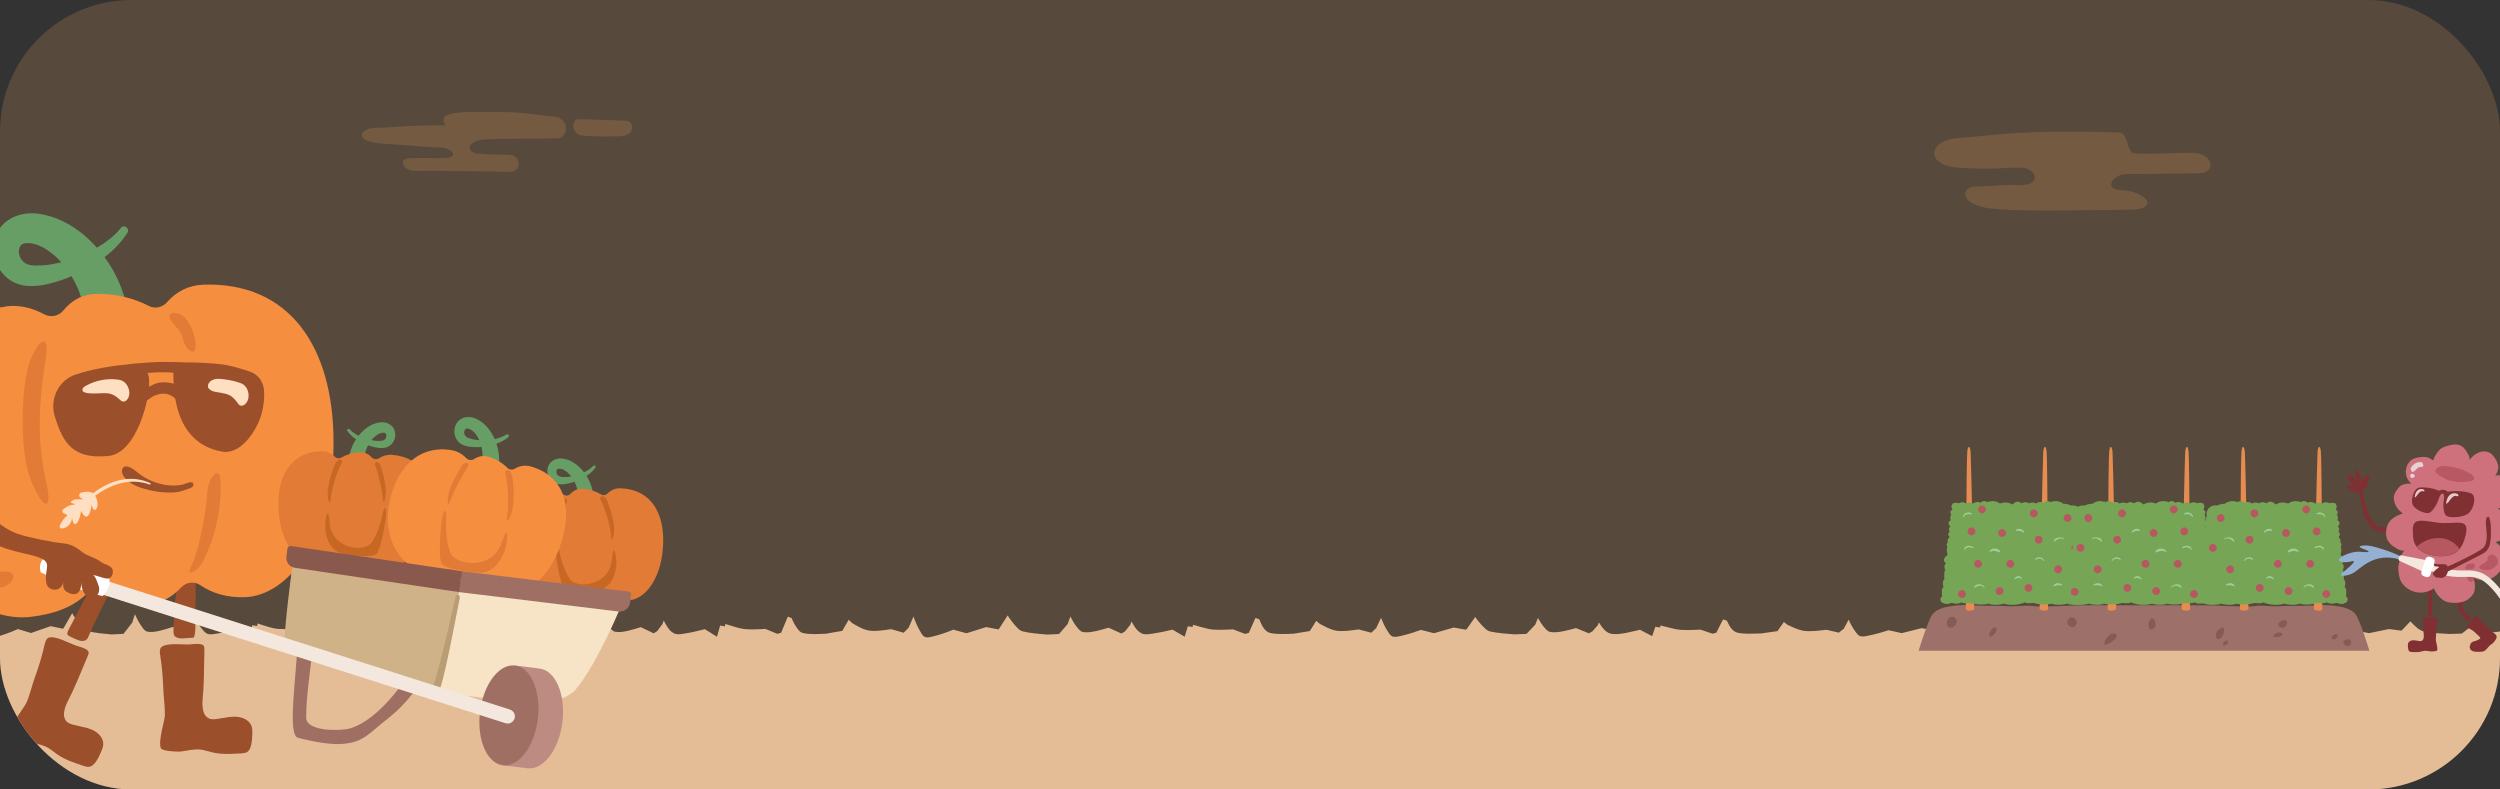 <?xml version="1.0" encoding="UTF-8"?><svg id="Layer_2" xmlns="http://www.w3.org/2000/svg" xmlns:xlink="http://www.w3.org/1999/xlink" viewBox="0 0 380 120"><rect x="0" y="0" width="380" height="120" fill="#333333" stroke="none"/><defs><style>.cls-1,.cls-2,.cls-3{fill:none;}.cls-4{fill:#f7e3c5;}.cls-5{fill:#679e65;}.cls-6{fill:#f68e3f;}.cls-7{fill:#e4bd97;}.cls-8{fill:#e9d0d2;}.cls-9{fill:#e4cbc9;}.cls-10{fill:#fff;}.cls-11{fill:#f4e8de;}.cls-12{fill:#e68c50;}.cls-13{fill:#fedfc2;}.cls-14,.cls-15{fill:#e6a25a;}.cls-16{fill:#803032;}.cls-17{fill:#803031;}.cls-18{fill:#98d195;}.cls-19{fill:#a06f64;}.cls-20{fill:#875b55;}.cls-21{fill:#b75861;}.cls-22{fill:#b89d75;}.cls-23{fill:#9d706a;}.cls-24{fill:#b85862;}.cls-25{fill:#ce717d;}.cls-26{fill:#cfb288;}.cls-27{fill:#bd8b81;}.cls-28{fill:#c76724;}.cls-29{fill:#e17b35;}.cls-30{fill:#8a594e;}.cls-31{fill:#94b1d4;}.cls-32{fill:#9c4f2b;}.cls-33{fill:#9b4f2b;}.cls-34{fill:#76a556;}.cls-15{isolation:isolate;}.cls-15,.cls-3{opacity:.2;}.cls-2{clip-path:url(#clippath);}</style><clipPath id="clippath"><rect id="Rectangle_5351" class="cls-1" width="380" height="120" rx="20" ry="20"/></clipPath></defs><g id="Layer_1-2"><g id="Homepage"><g id="Navigation-Open"><g id="Menu_Learn"><g id="FAQ"><g id="FAQ-2"><g class="cls-2"><rect id="Rectangle_5352_2" class="cls-15" width="380" height="120" rx="20" ry="20"/><g id="Group_33" class="cls-3"><path id="Vector_83" class="cls-14" d="m77.27,17.05c-6.63-.08-11.11-.34-9.56,1.99-5.98,0-8.44.37-10.71.4-2.27.03-3.52,2.12,1.34,2.4,4.86.28,6.94.6,8.59.58,1.65-.02,3.44,1.7-.02,1.63-3.47-.06-2.86-.01-4.66,0-1.8.01-1.07,1.99,1.01,1.94,2.09-.05,12.16.06,14.12.13,1.96.06,2.02-2.57-.14-2.6-2.16-.03-2.6,0-4.56-.17s-1.71-1.98.93-2.15c2.65-.17,9.32-.09,11.1-.17,1.78-.07,1.87-3.1-.47-3.3s-4.95-.66-6.97-.68Z"/><path id="Vector_84" class="cls-14" d="m88.01,18.12c1.77.01,5.65.2,7.04.22,1.39.01,1.71,2.29-.85,2.37s-4.05.03-5.7-.11c-1.65-.14-1.8-2.48-.48-2.48h0Z"/></g><path id="Vector_85" class="cls-15" d="m322.1,20.14c-15.32-.52-19.87.57-24.41.83-4.55.25-5.25,4.12-.07,4.51,5.19.38,7.09-.03,9.53,0,2.44.03,3.38,2.76-.26,2.66-3.65-.1-3.72.22-6.36.19-2.64-.03-2.77,2.79,2.04,3.36,4.82.57,15.99.19,21,.19s2.55-2.79-.87-2.95c-3.41-.16-1.24-2.44.34-2.47,1.57-.03,8.79-.06,11.33-.13,2.55-.07,2.15-3.2-1.47-3.11-3.61.1-6.95.19-8.39.1-1.44-.09-.84-3.12-2.41-3.17h0Z"/><path id="Vector_86" class="cls-7" d="m430.74,145.88h-994.74v-49.77c1.06,0,2.03-.22,3-.45l1.78.1h.14l1.34-1.26c.51.47,1.3,1.29,2.27,1.43,1.19.18,2.47.23,3.7.31l1.83-.05,1.33-.98.41-.74c.35.46.98,1.41,1.89,1.52,1.17.16,2.78-.24,3.9-.44l1.96.59.54-.22.82-.72.16-.32c.38.42,1.02,1.2,1.88,1.33,1.29.18,3.14-.27,4.37-.49l1.85.78.48-1.16.73.08.06-.25c.77.15,1.53.33,2.31.45,1.16.19,2.58.09,3.78.05l1.82.53.57-.12,1.01-1.79.58.16c.28.48.77,1.49,1.68,1.65,1.08.19,2.4.11,3.51.09l2.49-.33.98-1.31.52.38c.71.31,1.53.7,2.38.85,1.06.19,2.49-.02,3.56-.15l1.9.43.75-.62.74-1.4c.29.66.63,1.33,1.11,1.95.14.19.38.55.77.61.42.07.97-.07,1.35-.16.98-.22,1.92-.5,2.83-.81l1.99.46,3-.82,1.78.3.14-.02,1.34-1.84c.44.59,1.16,1.87,2.27,2.12s2.48.33,3.69.44l1.83-.07,1.33-1.4.41-1.06c.3.56.64,1.11,1.11,1.62.17.18.41.48.79.56,1.11.21,2.89-.35,3.9-.61l1.96.83.54-.31.82-1,.16-.44c.32.51.91,1.65,1.88,1.83,1.22.24,3.25-.4,4.37-.67l1.85,1.06.48-1.57.73.11.06-.34c.76.21,1.52.44,2.31.61,1.11.25,2.62.11,3.78.07l1.82.7.57-.17,1.02-2.34.58.21c.25.57.66,1.91,1.69,2.15,1.03.24,2.42.15,3.51.11l2.49-.42.98-1.66.52.49c.68.37,1.49.89,2.38,1.08,1.02.23,2.53-.03,3.56-.18l1.9.55.75-.77.74-1.73c.29.82.62,1.64,1.11,2.42.13.21.35.67.77.76.39.08.92-.08,1.26-.17,1.03-.27,2-.62,2.92-1.01l1.99.57,3-.98,1.78.35.14-.02,1.34-2.19c.39.64.84,1.27,1.38,1.87.21.23.47.56.89.67,1.13.29,2.48.4,3.7.52l1.83-.08,1.33-1.65.41-1.24c.29.65.64,1.29,1.11,1.91.16.21.39.56.79.65,1.08.24,2.95-.43,3.9-.72l1.96.95.54-.35.82-1.15.16-.51c.3.53.64,1.06,1.1,1.56.17.19.42.48.78.56.42.09.99-.02,1.39-.09,1.02-.17,2.01-.41,2.97-.67l1.85,1.19.48-1.77.73.12.06-.38c.76.24,1.51.5,2.31.7,1.08.27,2.63.14,3.78.08l1.82.79.57-.18,1.02-2.6.58.24c.23.59.51,1.18.92,1.74.16.22.37.55.77.65,1.02.26,2.43.17,3.51.12l2.49-.45.98-1.82.52.53c.67.41,1.47.96,2.38,1.19,1,.25,2.55-.05,3.56-.19l1.9.59.75-.83.74-1.86c.29.89.62,1.77,1.11,2.62.13.23.33.73.77.82.39.08.93-.09,1.26-.18,1.03-.29,2-.68,2.92-1.08l1.99.6,3-1.05,1.78.38.14-.02,1.34-2.34c.39.68.83,1.35,1.38,1.99.21.24.46.59.89.7,1.12.32,2.49.42,3.7.56l1.83-.09,1.33-1.73.42-1.31c.29.68.64,1.36,1.1,2.01.16.22.38.59.79.68,1.07.25,2.97-.45,3.9-.75l1.95,1.01.54-.38.82-1.19.16-.53c.3.56.64,1.11,1.1,1.62.17.19.41.5.78.58.41.09.99-.02,1.4-.09,1.02-.18,2.02-.43,2.97-.7l1.85,1.24.48-1.84.73.12.06-.4c.76.24,1.51.52,2.31.73,1.07.28,2.64.14,3.78.09l1.82.82.57-.19,1.02-2.69.58.25c.23.61.51,1.23.92,1.79.16.23.37.56.77.67,1.01.27,2.43.17,3.51.14l2.49-.48.98-1.88.52.55c.67.42,1.47,1,2.38,1.23.99.25,2.56-.05,3.56-.19l1.9.61.75-.85.74-1.92c.28.89.61,1.77,1.07,2.62.13.24.34.81.81.91.39.08.93-.09,1.26-.19,1.04-.29,2-.7,2.92-1.11l1.99.62,3-1.07,1.78.39.14-.02,1.34-2.4c.39.69.83,1.39,1.38,2.05.2.24.46.6.89.73,1.12.32,2.49.43,3.7.57l1.83-.09,1.33-1.77.41-1.33c.29.69.63,1.4,1.11,2.06.15.22.38.6.79.69,1.06.25,2.98-.47,3.9-.76l1.96,1.03.54-.38.82-1.23.16-.55c.3.57.64,1.14,1.1,1.66.17.19.41.5.78.59.41.1.99-.02,1.39-.09,1.02-.18,2.02-.44,2.97-.72l1.85,1.27.48-1.88.73.14.06-.41c.76.25,1.51.53,2.31.74,1.06.28,2.64.15,3.78.09l1.82.84.57-.19,1.02-2.75.58.25c.23.62.51,1.25.92,1.83.16.23.36.57.77.68,1,.27,2.44.17,3.51.14l2.49-.49.98-1.91.52.56c.66.43,1.46,1.01,2.38,1.25.99.25,2.56-.05,3.56-.21l1.9.61.75-.88.74-1.94c.28.9.6,1.79,1.07,2.66.13.24.34.82.81.92.39.09.93-.09,1.27-.19,1.04-.31,2-.7,2.92-1.12l1.99.62,3-1.09,1.78.4.14-.02,1.34-2.42c.39.7.83,1.41,1.38,2.07.2.24.45.61.89.74,1.11.32,2.49.43,3.7.57l1.83-.09,1.33-1.79.41-1.35c.29.7.63,1.41,1.11,2.08.15.21.37.6.79.7,1.06.25,2.98-.48,3.9-.77l1.96,1.03.54-.39.82-1.24.16-.54c.3.57.64,1.15,1.1,1.67.17.19.41.51.78.6.41.1,1-.02,1.39-.09,1.02-.18,2.02-.44,2.97-.73l1.85,1.28.48-1.9.73.14.06-.41c.76.25,1.51.53,2.31.75,1.06.28,2.64.15,3.78.09l1.82.84.57-.19,1.02-2.76.58.25c.23.62.51,1.25.92,1.84.16.23.36.57.77.68,1,.27,2.44.17,3.51.14l2.49-.49.98-1.92.52.56c.66.43,1.46,1.01,2.38,1.25.99.25,2.56-.04,3.56-.2l1.9.62.75-.88.74-1.95c.28.9.6,1.79,1.07,2.67.13.24.34.82.81.93.39.09.93-.09,1.26-.19,1.04-.31,2-.72,2.92-1.12l1.99.62,3-1.09,1.78.4.14-.02,1.34-2.42c.39.7.83,1.41,1.38,2.07.2.24.45.61.89.74,1.11.32,2.49.43,3.7.57l1.83-.09,1.33-1.78.42-1.34c.29.7.63,1.41,1.1,2.07.15.22.37.6.79.71,1.06.25,2.98-.48,3.9-.76l1.95,1.03.54-.38.82-1.23.16-.55c.3.57.64,1.14,1.1,1.67.17.19.41.51.78.59.41.1.99-.02,1.4-.09,1.02-.18,2.02-.44,2.97-.72l1.85,1.27.48-1.88.73.14.06-.41c.76.25,1.51.53,2.31.75,1.06.28,2.64.15,3.78.09l1.82.84.57-.19,1.02-2.74.58.25c.23.61.51,1.24.92,1.83.16.23.36.57.77.68,1,.27,2.44.17,3.51.14l2.49-.48.98-1.9.52.56c.66.42,1.46,1.01,2.38,1.24.99.25,2.56-.04,3.56-.19l1.9.61.75-.86.74-1.93c.28.89.6,1.78,1.07,2.64.13.24.34.82.81.92.39.08.93-.09,1.26-.19,1.04-.31,2-.7,2.92-1.11l1.99.62,3-1.07,1.78.39.14-.02,1.34-2.39c.39.69.83,1.39,1.38,2.03.2.24.46.6.89.73,1.12.32,2.49.43,3.7.57l1.83-.09,1.33-1.76.41-1.33c.29.69.63,1.39,1.11,2.04.15.22.38.59.79.69,1.06.25,2.98-.46,3.9-.75l1.96,1.02.54-.38.82-1.2.16-.53c.3.56.64,1.12,1.1,1.64.17.19.41.5.78.59.41.1.99-.02,1.39-.09,1.02-.18,2.02-.43,2.97-.71l1.85,1.25.48-1.85.73.12.06-.4c.76.25,1.51.52,2.31.73,1.07.28,2.64.15,3.78.09l1.82.82.57-.19,1.02-2.68.58.25c.23.6.51,1.21.92,1.79.16.23.37.56.77.67,1.01.26,2.43.17,3.51.12l2.49-.46.98-1.85.52.54c.67.42,1.47.99,2.38,1.22.99.25,2.56-.05,3.56-.19l1.9.6.75-.84.74-1.88c.28.86.61,1.74,1.07,2.58.13.24.35.79.81.9.39.08.92-.09,1.26-.18,1.03-.3,2-.68,2.92-1.09l1.99.6,3-1.04,1.78.38.14-.02,1.34-2.33c.39.67.83,1.35,1.38,1.99.21.24.46.59.89.7,1.12.32,2.49.42,3.7.54l1.83-.09,1.33-1.71.41-1.28c.29.67.64,1.35,1.11,1.99.16.22.38.58.79.67,1.07.24,2.96-.44,3.9-.73l1.96.99.54-.36.82-1.17.16-.52c.3.54.64,1.09,1.1,1.59.17.19.41.49.78.57.41.09.99-.02,1.39-.09,1.02-.17,2.01-.42,2.97-.68l1.85,1.21.48-1.79.73.12.06-.39c.76.24,1.51.51,2.31.7,1.08.27,2.63.14,3.78.09l1.82.79.57-.18,1.02-2.59.58.24c.23.59.51,1.18.92,1.73.16.22.37.54.77.65,1.02.26,2.43.16,3.51.12l2.49-.45.98-1.79.52.52c.67.41,1.48.95,2.38,1.17,1,.24,2.54-.04,3.56-.18l1.9.58.75-.81.74-1.82c.29.85.62,1.73,1.11,2.54.13.21.34.7.77.79.39.08.92-.09,1.26-.18,1.03-.28,2-.66,2.92-1.04l1.99.58,3-1,1.78.36.14-.02,1.34-2.23c.39.65.83,1.29,1.38,1.91.21.23.46.57.89.68,1.13.31,2.48.4,3.7.52l1.83-.09,1.33-1.64.41-1.23c.29.65.64,1.29,1.11,1.9.16.21.39.56.79.64,1.08.24,2.95-.42,3.9-.7l1.96.94.54-.34.82-1.11.16-.5c.31.54.86,1.84,1.88,2.06.42.09.99-.02,1.4-.09,1.02-.16,2.01-.4,2.97-.65l1.85,1.15.48-1.7.73.12.06-.36c.76.23,1.52.49,2.31.67,1.09.26,2.62.14,3.78.08l1.82.75.57-.17,1.02-2.45.58.23c.23.56.51,1.12.92,1.65.17.22.38.51.77.61,1.03.25,2.42.16,3.51.11l2.49-.43.98-1.69.52.5c.68.39,1.48.91,2.38,1.1,1.01.23,2.53-.03,3.56-.17l1.9.54.75-.76.74-1.7c.29.81.62,1.62,1.11,2.4.13.22.35.67.77.75.39.08.92-.08,1.26-.17,1.02-.26,2-.61,2.92-.99l1.99.55,3-.94,1.78.34.14-.02,1.34-2.09c.39.61.83,1.21,1.38,1.78.21.22.48.53.89.64,1.14.28,2.48.38,3.7.49l1.83-.08,1.33-1.53.41-1.15c.29.6.64,1.22,1.11,1.77.17.19.4.52.79.6,1.09.23,2.92-.39,3.9-.65l1.96.88.54-.32.82-1.04.16-.47c.32.52.89,1.72,1.88,1.92.42.08.99-.02,1.39-.08,1.02-.15,2.01-.36,2.97-.6l1.85,1.07.48-1.58.73.11.06-.34c.76.22,1.52.45,2.31.62,1.1.25,2.62.12,3.78.08l1.82.69.57-.16,1.01-2.27.58.21c.25.56.67,1.85,1.68,2.08,1.02.23,2.42.15,3.51.11l2.49-.4.98-1.56.52.45c.69.36,1.5.83,2.38,1.02,1.04.22,2.51-.03,3.56-.16l1.9.5.75-.7.74-1.57c.29.74.62,1.5,1.11,2.2.14.21.36.61.77.68.41.07.97-.08,1.35-.17.98-.24,1.93-.54,2.83-.87l1.99.5,3-.86,1.78.32.14-.02,1.34-1.9c.39.56.84,1.11,1.38,1.62.21.21.48.49.89.58,1.15.26,2.48.34,3.69.44l1.83-.07,1.33-1.39.42-1.04c.3.55.64,1.1,1.1,1.6.17.18.41.48.79.54,1.11.21,2.88-.34,3.9-.59l1.95.79.54-.3.82-.94.16-.42c.33.49.93,1.56,1.88,1.73,1.23.23,3.22-.36,4.37-.61l1.85.97.48-1.42.73.1.06-.31c.76.19,1.52.41,2.31.57,1.13.23,2.6.11,3.78.07l1.82.62.57-.15,1.02-2.02.58.18c.26.51.71,1.66,1.69,1.85,1.06.22,2.41.12,3.51.1l2.49-.35.98-1.39.52.41c.7.33,1.52.74,2.38.91,1.06.19,2.5-.02,3.56-.14l1.9.44.75-.61.74-1.37c.29.66.63,1.32,1.11,1.94.16.19.38.55.77.6.42.07.96-.07,1.36-.16.97-.2,1.92-.48,2.83-.77l1.99.44,2.99-.75,1.79.27.14-.02,1.34-1.66c.45.56,1.19,1.71,2.27,1.93,1.17.23,2.48.29,3.69.39l1.83-.07,1.34-1.2.41-.91c.31.5.91,1.7,1.89,1.86,1.14.18,2.84-.28,3.9-.51l1.96.69.53-.25.82-.81.16-.36c.35.45.98,1.35,1.88,1.49,1.26.19,3.16-.31,4.36-.53l1.85.83.48-1.21.73.09.07-.26c.76.16,1.52.35,2.3.49,1.16.2,2.59.1,3.78.06l1.83.53.56-.12,1.02-1.73.58.16c.27.48.77,1.42,1.68,1.58,1.09.18,2.39.11,3.51.08l2.49-.29.98-1.17.52.34c.72.28,1.53.64,2.38.76,1.09.17,2.47-.01,3.56-.11l1.9.38.75-.52.74-1.16c.29.56.64,1.12,1.11,1.62.17.17.41.46.77.5,1.22.16,3.09-.49,4.18-.77l1.99.36,3-.62,1.78.23h.14l1.34-1.4c.48.5,1.26,1.43,2.27,1.6,1.19.19,2.47.25,3.7.32l1.83-.06,1.33-.99.41-.75c.34.45.98,1.42,1.9,1.53,1.17.16,2.77-.23,3.89-.42l1.96.57.54-.2.81-.66.16-.29c.39.41,1.04,1.11,1.88,1.21,1.31.17,3.09-.24,4.37-.43l1.85.67.47-.99.74.07.06-.22c.76.14,1.52.28,2.3.4,1.19.17,2.57.08,3.78.06l1.83.43.56-.1,1.02-1.39.58.12c.31.42.85,1.16,1.68,1.27,1.12.15,2.38.09,3.51.07l2.49-.24.98-.93.52.27c.74.24,1.55.51,2.38.61,1.12.14,2.43,0,3.56-.09l1.9.3.75-.41.74-.92c.3.45.94,1.6,1.88,1.68,1.31.11,2.83-.4,4.18-.43l1.99.11v49.77l-.26-.12Z"/><g id="Group_34"><g id="Group_35"><path id="Vector_87" class="cls-23" d="m360.15,98.91h-68.52s1.45-4.69,2.1-5.53c.65-.83,1.98-1.21,3.83-1.36,1.86-.15,2.18.08,5.27.07,3.1-.01,1.99.16,4.3.02,2.3-.15,1.29.12,3.55.08,2.25-.04,2.54-.08,4.29-.15,1-.04,6.41-.05,11.1-.04h.1c4.58-.01,9.68,0,10.64.04,1.76.07,2.05.11,4.3.15,2.25.04,1.24-.23,3.55-.08,2.3.15,1.2-.03,4.29-.02,3.1.02,3.42-.21,5.27-.07,1.86.15,3.19.52,3.84,1.36.65.84,2.09,5.53,2.09,5.53h0Z"/><g id="Group_36"><path id="Vector_88" class="cls-20" d="m337.77,95.41c-1.04.18-1.29,1.74-.57,1.74s1.26-1.86.57-1.74Z"/><path id="Vector_89" class="cls-20" d="m338.24,97.43c-.48.31-.54.84.03.63.58-.21.48-.96-.03-.63Z"/><path id="Vector_90" class="cls-20" d="m356.62,97.22c-.93.28-.17,1.12.37.98.54-.13.63-1.29-.37-.98Z"/><path id="Vector_91" class="cls-20" d="m354.88,96.45c-.7.26-.51.88.04.7.55-.17.6-.94-.04-.7Z"/><path id="Vector_92" class="cls-20" d="m347.05,94.28c-1.3.35-.6,1.32.05,1.13.64-.2.85-1.37-.05-1.13Z"/><path id="Vector_93" class="cls-20" d="m345.88,96.28c-.43.2-.49.77.52.51,1.01-.26.38-.94-.52-.51Z"/><path id="Vector_94" class="cls-20" d="m326.93,94.08c-.55.43-.48,1.9.33,1.53.81-.37.24-1.97-.33-1.53Z"/><path id="Vector_95" class="cls-20" d="m320.52,96.64c-.99.99-.93,1.97.57.84,1.5-1.13.12-1.53-.57-.84Z"/><path id="Vector_96" class="cls-20" d="m314.3,94.24c-.39.62.64,1.56,1.2.82.57-.74-.59-1.82-1.2-.82Z"/><path id="Vector_97" class="cls-20" d="m302.69,95.71c-.54.83-.39,1.53.42.71.82-.83.1-1.49-.42-.71Z"/><path id="Vector_98" class="cls-20" d="m296.09,94.12c-.61.96.37,1.83,1.11.92.74-.91-.54-1.82-1.11-.92Z"/></g><g id="Group_37"><g id="Group_38"><path id="Vector_99" class="cls-12" d="m340.71,68.6c-.15,1.32-.22,23.63-.22,23.96,0,.46,1.28.23,1.28.01,0,0-.47-23.19-.56-23.96-.09-.78-.38-1.05-.5,0h0Z"/><path id="Vector_100" class="cls-12" d="m352.77,68.6c.16,1.32.22,23.63.22,23.96.01.46-1.28.23-1.28.01,0,0,.48-23.19.56-23.96.09-.78.38-1.05.5,0h0Z"/><g id="Group_39"><path id="Vector_101" class="cls-34" d="m356.31,91.7c-.08.14-.68.16-1.15-.08-.24.12-.98.27-1.54-.08-.07.13-.34.21-1.42.11-.39.18-1.72.38-2.7.1-.32.23-1.6.25-2.32,0-.21.13-1.57.35-2.59,0-.17,0-.3-.05-.4-.13-.05-.02-.11-.05-.16-.08-.07.13-.34.21-1.42.11-.39.18-1.72.37-2.7.1-.32.23-1.6.25-2.32,0-.21.13-1.57.35-2.59,0-.74,0-.68-.86-.25-1.41-.2-.29-.37-.66.19-1.31-.22-.28-.29-.8.07-1.36-.21-.27-.49-1.08.06-1.51-.26-.25-.27-1.07.02-1.63-.3-.38-.2-.68.14-1.32-.11-.35-.28-1.02.07-1.6-.14-.25-.2-.76.12-1.14-.24-.39-.26-1.77.04-2.03-.23-.29.09-1.19.47-1.34.05-.13.51-.33,1.14-.27.07-.07.35-.21,1.15-.28.13-.16.95-.56,1.63-.29,0,0,.14-.1.34.09.09-.21.65-.3,1.02.09.12-.17.7-.23,1.13.11.13-.2.63-.2,1.12-.05.13-.18.55-.26,1.02-.01.54-.31.76-.37,1.46.19.07-.07.93-.56,1.87-.13.13-.17.95-.56,1.63-.29,0,0,.14-.1.34.09.09-.21.65-.3,1.02.09.12-.17.7-.23,1.13.12.13-.2.63-.2,1.12-.05.13-.18.55-.26,1.02-.01.32-.18,1.24-.03.99.28.18.02.17.35-.04.71.27.08.45.35.19.71.11.15.22.56.07.87.2.08.62.51.05.93.32.24.27.62.1.86.13.06.43.25.03.81.23.16.43.55.22.74.18.06.34.43.09.81.22.17.08.71,0,1.13.22.17,1,.78.22,1.25.29.24.33.67.12,1.05.24.2.16,1.07.14,1.44.32.18.25.74.14,1.18.3.16.27.69.2,1.38.39.16.35,1.04-.28,1.04h0Z"/><path id="Vector_102" class="cls-18" d="m351.92,83.12c.3-.24,1.23-.29,1.33.35.02.16-.08.18-.19-.03-.11-.21-.64-.36-.93-.2-.29.17-.5.12-.21-.12h0Z"/><g id="Group_40"><path id="Vector_103" class="cls-21" d="m347.47,81.61c.33,0,.6-.27.6-.6s-.27-.6-.6-.6-.6.27-.6.6.27.6.6.6Z"/><path id="Vector_104" class="cls-21" d="m352.13,81.37c.33,0,.6-.27.6-.6s-.27-.6-.6-.6-.59.27-.59.6.26.6.59.6Z"/><path id="Vector_105" class="cls-21" d="m353.59,90.89c.33,0,.6-.27.6-.6s-.27-.6-.6-.6-.59.27-.59.6.26.6.59.6Z"/><path id="Vector_106" class="cls-21" d="m351.14,86.3c.33,0,.6-.27.6-.6s-.27-.6-.6-.6-.6.27-.6.6.27.6.6.6Z"/><path id="Vector_107" class="cls-21" d="m347.86,90.44c.32,0,.59-.27.59-.6s-.27-.6-.59-.6-.6.27-.6.6.27.6.6.6Z"/><path id="Vector_108" class="cls-21" d="m350.54,78.03c.33,0,.59-.27.59-.6s-.26-.6-.59-.6-.6.27-.6.6.27.6.6.6Z"/><path id="Vector_109" class="cls-21" d="m337.54,79.34c.33,0,.6-.27.6-.6s-.27-.6-.6-.6-.59.27-.59.6.26.6.59.6Z"/><path id="Vector_110" class="cls-21" d="m342.67,78.63c.33,0,.6-.27.6-.6s-.27-.6-.6-.6-.6.27-.6.6.27.6.6.6Z"/><path id="Vector_111" class="cls-21" d="m338.97,87.13c.33,0,.6-.27.6-.6s-.27-.6-.6-.6-.6.27-.6.6.27.6.6.6Z"/><path id="Vector_112" class="cls-21" d="m343.48,89.96c.33,0,.6-.27.6-.6s-.27-.6-.6-.6-.6.27-.6.6.27.6.6.6Z"/><path id="Vector_113" class="cls-21" d="m341.92,82.63c.33,0,.6-.27.6-.6s-.27-.6-.6-.6-.59.27-.59.6.26.6.59.6Z"/><path id="Vector_114" class="cls-21" d="m346.24,86.3c.33,0,.59-.27.59-.6s-.26-.6-.59-.6-.6.27-.6.6.27.6.6.6Z"/><path id="Vector_115" class="cls-21" d="m336.35,83.87c.33,0,.59-.27.59-.6s-.26-.6-.59-.6-.6.27-.6.6.27.6.6.6Z"/><path id="Vector_116" class="cls-21" d="m335.47,90.56c.33,0,.59-.27.59-.6s-.26-.6-.59-.6-.6.27-.6.6.27.6.6.6Z"/></g><path id="Vector_117" class="cls-18" d="m351.61,89.36c-.34-.36-1.05-.49-1.37-.06-.04.07-.15,0-.1-.07.32-.52,1.42-.63,1.58.07.01.06-.07.1-.11.05h0Z"/><path id="Vector_118" class="cls-18" d="m345.55,88.04c-.25-.08-.48-.27-.74-.19-.08.02-.17.07-.26.12-.06.03-.12-.04-.08-.1.2-.34.62-.39.92-.15.09.06.17.14.23.22.02.03.02.07-.01.09-.02.01-.04.02-.06,0Z"/><path id="Vector_119" class="cls-18" d="m338.34,88.87c.37-.3,1.13-.34,1.33.18.02.06-.05.11-.09.08-.1-.06-.19-.09-.28-.12-.3-.09-.59-.07-.91-.03-.06.02-.1-.07-.05-.11h0Z"/><path id="Vector_120" class="cls-18" d="m341.08,85.19c.19-.37.66-.6,1.06-.43.09.03.42.24.31.34-.03.02-.05.02-.07,0-.43-.27-.87-.25-1.2.16-.04.06-.14,0-.1-.07h0Z"/><path id="Vector_121" class="cls-18" d="m338.12,81.8c.49-.21,1.4-.19,1.5.48,0,.06-.08.09-.12.05-.27-.27-.56-.5-.96-.48-.13,0-.26.02-.38.07-.08.03-.12-.09-.04-.12Z"/><path id="Vector_122" class="cls-18" d="m344.11,80.89c.15-.44,1-.76,1.27-.28.03.06-.03.11-.08.09-.38-.07-.77.02-1.07.25-.05.05-.14,0-.12-.06h0Z"/><path id="Vector_123" class="cls-18" d="m352.1,78.08c.41-.39,1.25-.14,1.34.44.01.04-.02.07-.06.07-.02,0-.05-.01-.06-.03-.05-.1-.12-.18-.21-.25-.28-.21-.63-.17-.96-.12-.06.02-.1-.07-.05-.11h0Z"/><path id="Vector_124" class="cls-18" d="m347.73,83.88c.21-.64,1.45-.7,1.66-.04.01.04-.01.07-.04.08-.03,0-.05,0-.07-.02-.09-.09-.21-.13-.33-.15-.39-.06-.74.08-1.12.22-.05.03-.11-.03-.09-.08h-.01Z"/></g></g><g id="Group_41"><path id="Vector_125" class="cls-12" d="m311.08,68.6c.16,1.32.22,23.63.22,23.96.01.46-1.28.23-1.28.01,0,0,.48-23.19.56-23.96.09-.78.38-1.05.5,0h0Z"/><path id="Vector_126" class="cls-12" d="m299.03,68.6c-.16,1.32-.22,23.63-.22,23.96-.01.46,1.28.23,1.28.01,0,0-.48-23.19-.56-23.96-.09-.78-.38-1.05-.5,0h0Z"/><g id="Group_42"><path id="Vector_127" class="cls-34" d="m295.49,91.7c.08.14.67.16,1.15-.08.24.12.98.27,1.53-.08.08.13.35.21,1.43.11.39.18,1.72.38,2.7.1.32.23,1.6.25,2.32,0,.21.13,1.56.35,2.59,0,.17,0,.3-.05.39-.13.06-.02.11-.05.16-.08.08.13.35.21,1.43.11.39.18,1.72.37,2.7.1.32.23,1.6.25,2.31,0,.22.13,1.57.35,2.6,0,.74,0,.67-.86.25-1.41.2-.29.37-.66-.2-1.31.22-.28.3-.8-.06-1.36.21-.27.48-1.08-.06-1.51.26-.25.27-1.07-.02-1.63.3-.38.2-.68-.14-1.32.11-.35.27-1.02-.07-1.6.13-.25.2-.76-.12-1.14.24-.39.26-1.77-.04-2.03.23-.29-.09-1.19-.47-1.34-.05-.13-.51-.33-1.15-.27-.07-.07-.35-.21-1.14-.28-.13-.16-.95-.56-1.63-.29,0,0-.14-.1-.35.09-.08-.21-.65-.3-1.02.09-.11-.17-.7-.23-1.12.11-.13-.2-.63-.2-1.13-.05-.12-.18-.54-.26-1.01-.01-.55-.31-.77-.37-1.47.19-.07-.07-.92-.56-1.86-.13-.13-.17-.95-.56-1.63-.29,0,0-.14-.1-.35.09-.08-.21-.65-.3-1.02.09-.11-.17-.7-.23-1.12.12-.13-.2-.63-.2-1.13-.05-.12-.18-.54-.26-1.01-.01-.32-.18-1.24-.03-.99.28-.18.02-.17.35.04.71-.27.08-.45.35-.19.71-.12.15-.22.56-.07.87-.2.08-.62.51-.05.93-.32.24-.27.62-.1.86-.14.06-.43.25-.03.81-.23.16-.44.55-.22.74-.18.06-.34.43-.09.81-.22.17-.08.71,0,1.13-.22.17-1,.78-.22,1.25-.29.24-.33.67-.12,1.05-.24.2-.16,1.07-.14,1.44-.32.18-.25.74-.14,1.18-.31.16-.27.69-.2,1.38-.39.16-.35,1.04.28,1.04h0Z"/><path id="Vector_128" class="cls-18" d="m299.88,83.12c-.3-.24-1.24-.29-1.33.35-.02.16.08.18.19-.03.11-.21.64-.36.93-.2.29.17.5.12.21-.12h0Z"/><g id="Group_43"><path id="Vector_129" class="cls-21" d="m304.33,81.61c.33,0,.59-.27.59-.6s-.26-.6-.59-.6-.6.27-.6.6.27.6.6.6Z"/><path id="Vector_130" class="cls-21" d="m299.67,81.37c.33,0,.6-.27.6-.6s-.27-.6-.6-.6-.6.27-.6.6.27.6.6.6Z"/><path id="Vector_131" class="cls-21" d="m298.21,90.89c.33,0,.59-.27.59-.6s-.26-.6-.59-.6-.6.27-.6.6.27.6.6.6Z"/><path id="Vector_132" class="cls-21" d="m300.66,86.3c.33,0,.6-.27.6-.6s-.27-.6-.6-.6-.59.27-.59.6.26.6.59.6Z"/><path id="Vector_133" class="cls-21" d="m303.94,90.44c.33,0,.6-.27.6-.6s-.27-.6-.6-.6-.6.27-.6.6.27.6.6.6Z"/><path id="Vector_134" class="cls-21" d="m301.26,78.03c.33,0,.6-.27.6-.6s-.27-.6-.6-.6-.59.27-.59.6.26.6.59.6Z"/><path id="Vector_135" class="cls-21" d="m314.26,79.34c.33,0,.6-.27.6-.6s-.27-.6-.6-.6-.6.27-.6.6.27.6.6.6Z"/><path id="Vector_136" class="cls-21" d="m309.13,78.63c.33,0,.6-.27.6-.6s-.27-.6-.6-.6-.59.27-.59.6.27.6.59.6Z"/><path id="Vector_137" class="cls-21" d="m312.83,87.13c.33,0,.6-.27.6-.6s-.27-.6-.6-.6-.6.27-.6.6.27.6.6.6Z"/><path id="Vector_138" class="cls-21" d="m308.32,89.96c.33,0,.6-.27.6-.6s-.27-.6-.6-.6-.59.27-.59.6.26.6.59.6Z"/><path id="Vector_139" class="cls-21" d="m309.88,82.63c.33,0,.6-.27.6-.6s-.27-.6-.6-.6-.6.27-.6.6.27.6.6.6Z"/><path id="Vector_140" class="cls-21" d="m305.56,86.3c.33,0,.6-.27.6-.6s-.27-.6-.6-.6-.6.27-.6.6.27.6.6.6Z"/><path id="Vector_141" class="cls-21" d="m315.45,83.87c.33,0,.6-.27.6-.6s-.27-.6-.6-.6-.6.27-.6.6.27.6.6.6Z"/><path id="Vector_142" class="cls-21" d="m316.34,90.56c.33,0,.59-.27.59-.6s-.26-.6-.59-.6-.6.27-.6.6.27.6.6.6Z"/></g><path id="Vector_143" class="cls-18" d="m300.19,89.36c.34-.36,1.04-.49,1.36-.06.05.07.15,0,.11-.07-.32-.52-1.42-.63-1.58.07-.01.06.07.1.11.05h0Z"/><path id="Vector_144" class="cls-18" d="m306.25,88.04c.25-.08.48-.27.74-.19.08.02.17.07.26.12.06.03.12-.04.08-.1-.2-.34-.62-.39-.92-.15-.09.06-.17.14-.23.22-.02.03-.02.07,0,.09.02.01.04.02.06,0Z"/><path id="Vector_145" class="cls-18" d="m313.46,88.87c-.37-.3-1.14-.34-1.34.18-.01.06.05.11.1.08.1-.06.19-.09.28-.12.29-.09.58-.07.9-.03.06.02.11-.07.05-.11h.01Z"/><path id="Vector_146" class="cls-18" d="m310.72,85.19c-.19-.37-.66-.6-1.06-.43-.09.03-.42.24-.31.34.02.02.05.02.07,0,.43-.27.87-.25,1.19.16.05.06.15,0,.11-.07h0Z"/><path id="Vector_147" class="cls-18" d="m313.68,81.8c-.49-.21-1.4-.19-1.5.48,0,.06.07.09.12.05.27-.27.56-.5.96-.48.13,0,.26.02.38.07.08.03.12-.09.04-.12Z"/><path id="Vector_148" class="cls-18" d="m307.68,80.89c-.14-.44-.99-.76-1.26-.28-.03.06.03.11.08.09.37-.07.77.02,1.07.25.05.05.13,0,.11-.06h0Z"/><path id="Vector_149" class="cls-18" d="m299.7,78.08c-.41-.39-1.25-.14-1.34.44-.01.04.02.07.06.07.02,0,.05-.01.06-.03.05-.1.12-.18.21-.25.28-.21.62-.17.95-.12.07.02.11-.07.06-.11h0Z"/><path id="Vector_150" class="cls-18" d="m304.06,83.88c-.21-.64-1.44-.7-1.66-.04-.01.04.01.07.05.08.02,0,.05,0,.06-.02.1-.09.21-.13.33-.15.39-.06.75.08,1.12.22.05.03.11-.03.1-.08h0Z"/></g></g><g id="Group_44"><path id="Vector_151" class="cls-12" d="m320.6,68.6c-.16,1.32-.22,23.63-.22,23.96-.01.46,1.28.23,1.28.01,0,0-.48-23.19-.56-23.96-.09-.78-.38-1.05-.5,0h0Z"/><path id="Vector_152" class="cls-12" d="m332.66,68.6c.15,1.32.22,23.63.22,23.96.01.46-1.28.23-1.28.01,0,0,.47-23.19.56-23.96.09-.78.38-1.05.5,0h0Z"/><g id="Group_45"><path id="Vector_153" class="cls-34" d="m336.2,91.7c-.08.14-.68.16-1.16-.08-.24.12-.97.27-1.53-.08-.07.13-.34.21-1.42.11-.39.18-1.72.38-2.71.1-.31.23-1.59.25-2.31,0-.21.13-1.57.35-2.59,0-.18,0-.31-.05-.4-.13-.05-.02-.11-.05-.16-.08-.07.13-.34.21-1.42.11-.39.18-1.72.37-2.71.1-.31.23-1.59.25-2.31,0-.21.13-1.57.35-2.59,0-.74,0-.68-.86-.25-1.41-.2-.29-.37-.66.19-1.31-.22-.28-.29-.8.07-1.36-.21-.27-.49-1.08.06-1.51-.26-.25-.27-1.07.02-1.63-.31-.38-.2-.68.14-1.32-.12-.35-.28-1.02.07-1.6-.14-.25-.21-.76.12-1.14-.24-.39-.26-1.77.04-2.03-.23-.29.09-1.19.47-1.34.05-.13.51-.33,1.14-.27.07-.07.35-.21,1.15-.28.12-.16.95-.56,1.63-.29,0,0,.14-.1.34.09.09-.21.65-.3,1.02.09.12-.17.7-.23,1.13.11.13-.2.63-.2,1.12-.05.13-.18.55-.26,1.02-.01.54-.31.76-.37,1.46.19.07-.07.93-.56,1.87-.13.12-.17.95-.56,1.63-.29,0,0,.14-.1.34.09.09-.21.65-.3,1.02.09.12-.17.7-.23,1.13.12.13-.2.63-.2,1.12-.05.13-.18.55-.26,1.02-.01.32-.18,1.24-.03.98.28.19.02.18.35-.03.71.27.08.45.35.19.71.11.15.22.56.06.87.21.08.63.51.06.93.32.24.26.62.1.86.13.06.43.25.03.81.23.16.43.55.22.74.17.06.34.43.09.81.22.17.08.71,0,1.13.22.17,1,.78.22,1.25.29.24.32.67.12,1.05.24.2.16,1.07.14,1.44.32.18.25.74.14,1.18.3.16.26.69.2,1.38.39.16.35,1.04-.28,1.04h0Z"/><path id="Vector_154" class="cls-18" d="m331.81,83.12c.29-.24,1.23-.29,1.32.35.03.16-.07.18-.19-.03-.11-.21-.63-.36-.92-.2-.29.17-.5.12-.21-.12h0Z"/><g id="Group_46"><path id="Vector_155" class="cls-21" d="m327.35,81.61c.33,0,.6-.27.6-.6s-.27-.6-.6-.6-.59.27-.59.6.26.6.59.6Z"/><path id="Vector_156" class="cls-21" d="m332.01,81.37c.33,0,.6-.27.6-.6s-.27-.6-.6-.6-.6.27-.6.6.27.6.6.6Z"/><path id="Vector_157" class="cls-21" d="m333.48,90.89c.33,0,.59-.27.59-.6s-.26-.6-.59-.6-.6.27-.6.6.27.6.6.6Z"/><path id="Vector_158" class="cls-21" d="m331.02,86.3c.33,0,.6-.27.6-.6s-.27-.6-.6-.6-.6.27-.6.6.27.6.6.6Z"/><path id="Vector_159" class="cls-21" d="m327.74,90.44c.33,0,.6-.27.6-.6s-.27-.6-.6-.6-.6.27-.6.6.27.6.6.6Z"/><path id="Vector_160" class="cls-21" d="m330.42,78.03c.33,0,.6-.27.6-.6s-.27-.6-.6-.6-.6.27-.6.6.27.6.6.6Z"/><path id="Vector_161" class="cls-21" d="m317.43,79.34c.33,0,.59-.27.59-.6s-.26-.6-.59-.6-.6.27-.6.6.27.6.6.6Z"/><path id="Vector_162" class="cls-21" d="m322.55,78.63c.33,0,.6-.27.6-.6s-.27-.6-.6-.6-.6.27-.6.6.27.6.6.6Z"/><path id="Vector_163" class="cls-21" d="m318.85,87.13c.33,0,.6-.27.6-.6s-.27-.6-.6-.6-.6.27-.6.6.27.6.6.6Z"/><path id="Vector_164" class="cls-21" d="m323.36,89.96c.33,0,.59-.27.59-.6s-.26-.6-.59-.6-.6.27-.6.6.27.6.6.6Z"/><path id="Vector_165" class="cls-21" d="m321.81,82.63c.33,0,.59-.27.59-.6s-.26-.6-.59-.6-.6.27-.6.6.27.6.6.6Z"/><path id="Vector_166" class="cls-21" d="m326.12,86.3c.33,0,.6-.27.6-.6s-.27-.6-.6-.6-.6.27-.6.6.27.6.6.6Z"/><path id="Vector_167" class="cls-21" d="m316.23,83.87c.33,0,.6-.27.6-.6s-.27-.6-.6-.6-.6.27-.6.6.27.6.6.6Z"/><path id="Vector_168" class="cls-21" d="m315.35,90.56c.33,0,.6-.27.6-.6s-.27-.6-.6-.6-.6.27-.6.6.27.6.6.6Z"/></g><path id="Vector_169" class="cls-18" d="m331.49,89.36c-.33-.36-1.04-.49-1.36-.06-.04.07-.15,0-.11-.07.33-.52,1.43-.63,1.59.07.01.06-.08.1-.12.05h0Z"/><path id="Vector_170" class="cls-18" d="m325.43,88.04c-.25-.08-.47-.27-.74-.19-.07.02-.16.07-.25.12-.06.03-.12-.04-.08-.1.2-.34.61-.39.92-.15.09.06.16.14.23.22.02.03.02.07-.01.09-.02.01-.04.02-.07,0Z"/><path id="Vector_171" class="cls-18" d="m318.22,88.87c.37-.3,1.14-.34,1.34.18,0,.06-.05.11-.1.08-.1-.06-.19-.09-.28-.12-.29-.09-.58-.07-.9-.03-.07.02-.11-.07-.05-.11h-.01Z"/><path id="Vector_172" class="cls-18" d="m320.97,85.19c.19-.37.66-.6,1.06-.43.09.03.42.24.3.34-.02.02-.04.02-.07,0-.42-.27-.86-.25-1.19.16-.04.06-.14,0-.1-.07h0Z"/><path id="Vector_173" class="cls-18" d="m318,81.8c.5-.21,1.41-.19,1.51.48,0,.06-.08.09-.12.05-.27-.27-.56-.5-.96-.48-.13,0-.26.02-.38.07-.08.03-.12-.09-.05-.12Z"/><path id="Vector_174" class="cls-18" d="m324,80.89c.15-.44,1-.76,1.27-.28.03.06-.03.11-.09.09-.37-.07-.77.02-1.07.25-.04.05-.13,0-.11-.06h0Z"/><path id="Vector_175" class="cls-18" d="m331.99,78.08c.41-.39,1.25-.14,1.34.44,0,.04-.02.07-.06.07-.02,0-.05-.01-.06-.03-.06-.1-.13-.18-.21-.25-.28-.21-.63-.17-.96-.12-.06.02-.1-.07-.05-.11h0Z"/><path id="Vector_176" class="cls-18" d="m327.62,83.88c.21-.64,1.44-.7,1.66-.04.01.04-.01.07-.04.08-.03,0-.05,0-.07-.02-.09-.09-.21-.13-.33-.15-.39-.06-.75.08-1.12.22-.05.03-.11-.03-.09-.08h-.01Z"/></g></g></g></g><g id="Group_48"><path class="cls-16" d="m369.17,93.64c.05,0,.12,0,.19,0,.07,0,.16,0,.24,0,.1,0,.09-.26.09-.33v-4.94c0-.15-.13-.27-.3-.27s-.3.12-.3.27c0,0-.01,3.69-.08,5.17,0,.15.14.11.17.11Z"/><path class="cls-16" d="m370.32,97.72c-.05-.21-.08-.38-.08-.47,0-.24.02-.49.04-.72.02-.18.03-.36.04-.54.02-.54.06-1.08.15-1.62.02-.12.04-.24,0-.34-.04-.09-.15-.16-.34-.19h0c-.23-.04-.52-.03-.75-.02-.11,0-.21,0-.28,0-.04,0-.08,0-.14-.01-.19-.02-.52-.05-.6.07-.04.05-.04.13-.04.21,0,.21,0,.43.01.64,0,.43.02.87.04,1.3,0,.05,0,.12.02.19.04.38.1.96-.25,1.17-.12.07-.25.07-.38.05-.11-.01-.22-.03-.33-.05-.2-.03-.38-.07-.57-.07-.02,0-.05,0-.07,0-.26.01-.62.13-.74.42-.06.13-.06.29-.05.41v.03c.01.29.03.78.31.88.09.03.19.04.3.05.44.02.89.05,1.32-.05.07-.02.13-.03.2-.05.19-.05.37-.1.58-.09.23.01.45.05.69.09.1.02.2.02.29.01h.05c.21-.01.49-.03.66-.12.18-.1.02-.8-.06-1.19Z"/></g><g id="Group_50"><path class="cls-16" d="m378.94,96.14c-.19-.1-.23-.2-.36-.34-.13-.14-.49-.45-.62-.6-.13-.15-.22-.26-.36-.38-.39-.36-.5-.51-.86-.9-.08-.09-.15-.16-.27-.21-.12-.05-.33.11-.38.15-.05.04-.01.01-.01.01-.18.17-.26.28-.38.43-.12.14-.14.17-.22.26-.08.09-.04.04-.13.13-.09.09-.44.4-.39.54.05.14.03.07.18.17s.28.22.56.35.94.8.98.83c.29.24.39.46.29.5-.14.05-.31.26-.88.39-.3.07-.53.23-.59.49-.04.16-.21.31-.02.72.05.11.32.35.71.38.8.06,1.17-.01,1.32-.06.23-.07.54-.41.8-.74.25-.3.45-.31.65-.54.07-.08.25-.27.33-.41.09-.16.22-.31.2-.56-.02-.25-.36-.51-.55-.61Z"/><path class="cls-16" d="m375.1,94.5c.12,0,.22-.18.28-.24.05-.06.1-.12.16-.18.04-.04.04-.11,0-.16l-.91-1.01c-.28-.32-.4-.74-.32-1.16l.56-2.84c.04-.17-.07-.33-.24-.37-.17-.03-.34.07-.37.25l-.59,2.99c-.1.51.04,1.04.39,1.43,0,0,.82,1.3,1.04,1.29Z"/></g><g id="Group_52"><path class="cls-16" d="m359.23,77.9c-.41-1.32-.56-2.71-.73-4.08.27-.17.43.27.51.58.26,1.06.48,2.12.81,3.16.41,1.3.96,2.12,1.59,2.45.51.27,3.31.39,5.59-2.24.12-.14.33-.15.47-.03s.15.33.03.47c-1.76,2.02-3.85,2.61-5.2,2.61h0c-.53,0-.96-.09-1.2-.22-.77-.4-1.44-1.28-1.88-2.71Z"/><path class="cls-16" d="m360.11,72.85c.04-.21.02-.47-.17-.55-.19-.08-.39.07-.51.23-.27.35-.43.79-.44,1.24.06-.48,0-.98-.17-1.43-.08-.21-.2-.4-.3-.59-.05-.09-.12-.18-.21-.23-.08-.04-.18-.04-.26-.02-.04,0-.08.02-.11.05-.01.02-.02.04-.02.07-.05.25.05.42.13.65.15.46.3.91.45,1.37-.13-.32-.32-.62-.56-.87s-.47-.52-.8-.64c-.04-.02-.09-.03-.13-.02-.06.01-.11.06-.13.12-.11.25.04.5.17.7.16.23.29.47.5.66.14.13.29.27.43.4-.13-.08-.27-.15-.4-.23-.05-.03-.11-.06-.16-.08-.08-.03-.16-.04-.25-.04-.1,0-.21,0-.3.05-.36.2.1.61.3.74.34.22.71.39,1.1.48.59.15.81-.17,1.16-.58s.6-.93.69-1.47Z"/></g><path class="cls-25" d="m366.72,69.8c.35-.18.83-.28,1.23-.33.44-.05.93,0,1.18.1.22.08.71.4.73.43.04-.1.03-.21.07-.31.04-.11.1-.21.16-.31.19-.32.39-.64.64-.92.28-.31.59-.46.98-.61.14-.05.28-.09.42-.12.34-.08.68-.16,1.03-.17.6-.02,1.09.21,1.47.67.23.27.97,1.35.69,1.73.46-.61,1.52-1.67,2.9-1.24.74.23,1.51,1.52,1.52,2.26,0,.56-.19.91-.47,1.34.31-.17,1.43-.06,1.99.35s.9,1.12.86,1.74c-.06.9-.25,1.36-.83,1.99-.63.68-1.68.93-1.68.94.01-.08.66.3.68.32.38.28.7.63.85,1.07.11.34.46,1.12.18,2.08s-1.2,1.38-2.01,1.6c.41.27.7.48.97,1.01.11.22.21.44.26.68.07.35.09.71.05,1.07-.08.82-.47,1.63-1.1,2.21-1.03.94-2.36,1.06-3.55.4.24.55.28,1.21.22,1.8-.02.17-.04.35-.12.51-.08.17-.2.32-.32.46-.26.31-.47.51-.83.7-.66.35-1.44.43-2.18.37-.39-.03-.79-.1-1.13-.27-.4-.21-.71-.54-1.01-.87-.32-.36-.4-.7-.64-1.06-.41.35-1.16.6-1.72.65-1.12.11-2.4-.45-3.09-1.41-.44-.62-.53-1.47-.58-2.2-.04-.57.46-2.35.92-2.77-.84.11-1.56-.63-1.87-.79-.15-.07-.66-.71-.72-.86-.19-.48-.33-1.39.07-2.31.56-1.28,2.32-1.68,2.32-1.68-.83-.55-1.26-1.26-1.39-2.14-.12-.8.44-1.42.77-1.83.46-.57,1.42-.6,1.89-.57,0,0-1.04-.76-.82-2.16.12-.79.61-1.34,1.02-1.55Z"/><path class="cls-24" d="m375.49,72c.27.16.55.38.6.67.08.49-1.01.53-1.34.56-.39.04-.78.04-1.16.02s-.77-.12-1.16-.2c-.13-.03-.26-.05-.38-.09-.17-.06-.34-.15-.5-.23-.46-.25-.88-.48-1.25-.86-.05-.05-.1-.1-.12-.16-.06-.15.02-.32.12-.44.29-.38.92-.48,1.38-.44.87.06,1.71.28,2.54.53.22.07.41.2.62.3.22.11.44.23.66.36Z"/><g id="Group_55"><path id="Vector_194" class="cls-16" d="m366.77,81.17c.05.59-.17,3.03,3.91,3.37,2.94.14,3.67-1.47,4.09-3.16.73-2.94-1.63-1.54-4.31-1.95-2.96-.45-3.91-.65-3.69,1.74Z"/><path id="Vector_195" class="cls-21" d="m367.35,83.13c.66.77,1.76,1.33,3.33,1.4,1.59.08,2.6-.39,3.17-1.11-1.75-2.38-4.89-1.9-6.51-.29h0Z"/></g><path class="cls-24" d="m378.24,84.52c.74-.74,1.91.56,1.3,1.33-.35.44-.86.78-1.42.81-.29.02-.58-.04-.86-.12-.18-.05-.4-.15-.4-.34,0-.15.14-.26.26-.34.27-.18.78-.4.95-.69.14-.23-.03-.46.17-.66Z"/><path class="cls-24" d="m375.3,85.71c-.08,0-.16.01-.23.05-.06.04-.11.1-.15.16-.06.09-.13.18-.16.28s-.02.22.05.3c.1.1.26.1.41.08.12-.01.24-.02.36-.03.13-.01.27-.03.37-.1.07-.05.12-.12.16-.19.07-.13.11-.29.06-.42-.12-.31-.61-.14-.86-.13Z"/><path class="cls-24" d="m375.04,87.91c.02.07.05.13.07.17.05.1.1.2.18.27.17.15.46.11.64-.04.27-.23-.06-.82-.22-1.01-.04-.05-.09-.09-.14-.12-.12-.05-.46,0-.54.1-.11.15-.06.41.02.61Z"/><path class="cls-8" d="m368.09,70.26c.12.06.18.19.24.39.02.05.03.1.02.15-.02.09-.11.15-.19.18-.23.05-.37-.05-.59.1-.17.11-.3.26-.44.4-.25.25-.51.4-.66,0-.07-.19-.05-.37.11-.57.35-.44.72-.64,1.18-.68.14-.01.25,0,.33.05Z"/><path class="cls-8" d="m366.52,72.02c.15-.06.36.05.46.16.13.15.1.18-.03.32-.23.25-.59.18-.6-.2,0-.12.06-.24.17-.28Z"/><g id="Group_56"><path id="Vector_196" class="cls-11" d="m369.4,85.51c1.5.75,3.08,1.23,4.76,1.2,1.5-.03,2.7-.04,3.98.93,1.09.82,1.95,1.88,2.71,2.98.97,1.41,1.72,2.98,2.88,4.21,1.43,1.55,3.48,2.11,5.53,2.25,5.58.52,18.89,1.94,24.47,2.37l-2.3.19c-1.74.13-8.94-.11-10.68-.22-3.46-.24-6.89-.7-10.31-1.11-1.76-.19-3.6-.35-5.19-1.17-2.56-1.23-3.66-3.79-5.15-6-.71-1.02-1.51-2-2.5-2.74-1.07-.83-2.14-.73-3.43-.7-.89.02-1.82-.07-2.69-.28-.88-.21-1.73-.53-2.55-.89l.48-1.02h0Z"/><path id="Vector_197" class="cls-31" d="m364.81,84.54c-1-.58-4.32-1.7-5.28-1.64-2.52.15,1.35.86.33,1.01-.21.03-.52.03-.92-.03-1.21-.16-2.77.47-3.27.96-.5.49.34.83,1.85.47,1.01-.24-1,1.35-1.54,1.82-.55.46.5.56,1.62.01,1.12-.55,3.08-3.27,7.15-2.11.13-.53.23-.45.06-.5h0Z"/><path id="Vector_198" class="cls-11" d="m368.41,86.94l-3.65-1.67c-.14-.07-.21-.23-.17-.38l.08-.27c.05-.15.2-.24.35-.21l3.94.76-.57,1.77h0Z"/><path id="Vector_199" class="cls-10" d="m369.72,84.76l-.39-.13c-.27-.09-.56.06-.65.33l-.62,1.96c-.08.27.07.56.33.65l.39.13c.27.09.56-.06.64-.33l.63-1.96c.08-.27-.06-.56-.33-.65Z"/></g><path id="Vector_201" class="cls-16" d="m370.71,87.79c-.21-.09.57-.24.89-1.09-.3,1.06-1.01,1.29-1.48.99-.34-.22.86-.71,1.1-1.21-.57,1.09-1.31,1.22-1.41.87-.08-.31.3-.7.83-1.04.1-.06.07-.13-.05-.17-.17-.07-.39,0-.52-.08-.2-.12-.09-.37.04-.35.19.02.77.07,1.22.04.72-.05.88.51.74,1.14-.2.94-.97,1.07-1.36.9h0Z"/><path class="cls-17" d="m370.63,86.94c.06.27-.73.56-.46.55,1.15-.07,3.18-1.29,4.21-1.8.88-.44,1.75-.89,2.63-1.33.35-.18.71-.37.97-.66.53-.59.6-1.47.63-2.27.04-.83.07-2.14-.32-2.88-.25-.09-.41.27-.43.54-.08.74.19,1.94.12,2.68-.05.44-.1.91-.34,1.27-.2.29-.5.49-.8.67-.93.58-2.11,1.11-3.37,1.76-.27.14-2.89,1.25-2.83,1.48Z"/><g id="Group_58"><path id="Vector_202" class="cls-16" d="m375.34,77.92c-.76.76-2.91.85-3.47.5-.41-.25-.58-1.46-.41-2.43.23-1.32-.48-1.15-.72-.29-.27.97-1.06,2.16-1.56,2.27-.62.14-2.25-.54-2.49-1.36-.22-.81.21-2.05.73-2.39.46-.3,2.21-.09,3.1.29.44.19.33-.12.92-.05.59.06.33.34.87.25,1.11-.18,3.19.02,3.55.45.43.51.23,1.96-.53,2.74h0Z"/><path id="Vector_203" class="cls-9" d="m368.4,74.41c-.61-.25-1.12.1-1.31.8-.2.7.16.3.33.04.19-.26.52-.7.86-.58.34.12.26-.21.12-.26h0Z"/><path id="Vector_204" class="cls-9" d="m373.53,75.07c-.77-.31-1.4.12-1.64,1-.26.88.19.38.42.05.23-.33.66-.88,1.08-.72.42.15.31-.27.14-.33Z"/></g></g><path class="cls-32" d="m14.04,110.94c-.61-.27-1.25-.41-1.94-.56-.35-.07-.69-.15-1.03-.24-.39-.1-.78-.25-1.04-.58-.76-1,.07-2.62.63-3.69.1-.2.19-.37.26-.52.57-1.22,1.09-2.48,1.61-3.71.26-.63.53-1.26.79-1.88.11-.25.19-.47.14-.66-.12-.45-1.09-.73-1.67-.9-.16-.05-.29-.09-.41-.13-.2-.07-.47-.19-.79-.33-.66-.29-1.48-.66-2.2-.81-.21-.04-.4-.07-.57-.07-.3,0-.52.07-.65.22-.23.24-.32.63-.41.99-.38,1.65-.87,3.29-1.45,4.87-.19.53-.36,1.09-.52,1.63-.21.71-.43,1.44-.72,2.13-.11.28-.41.72-.79,1.28-.69,1.01-1.97,2.89-1.55,3.38.39.46,1.2.83,1.8,1.1l.13.06c.25.11.54.24.86.3.71.14,1.41.29,2.1.53.6.2,1.11.58,1.59.95.17.13.33.25.5.37,1.14.79,2.48,1.24,3.78,1.68.3.1.62.21.93.21h.02c.91,0,1.53-1.38,1.9-2.21l.04-.1c.15-.34.33-.79.32-1.24-.03-.99-.92-1.74-1.67-2.08Z"/><path class="cls-33" d="m18,67.24c-.68,5.04-1.61,12.94-2.2,18.15.04-.08.08-.16.13-.24l-.15.51c0-.09.02-.18.03-.27-.44.83-3.68,7.11-5.42,10.4-.2.39-.27.75.18.92.13.05.43.22.55.27.3.13.56.24.75.32.81.31,1.28.03,1.48-.33,1.52-3.59,4.67-9.62,5.14-10.47.08-.16.14-.33.15-.5,0,0,1.01-9.23,1.02-9.23.25-2.3.71-6.93.93-9.23.11-1.68-2.31-1.96-2.58-.29Z"/><path class="cls-32" d="m37.39,114.4c.86-.32.92-1.85.96-2.76v-.11c.02-.37.02-.86-.16-1.27-.39-.91-1.5-1.28-2.32-1.32-.66-.03-1.32.08-2.01.2-.35.06-.69.12-1.04.16-.4.05-.82.06-1.18-.16-1.08-.65-.9-2.46-.78-3.66.02-.22.04-.42.05-.58.08-1.35.1-2.73.12-4.07.01-.67.02-1.34.04-2.01,0-.27,0-.51-.11-.67-.27-.37-1.28-.28-1.88-.22-.16.01-.31.03-.42.03-.21,0-.51,0-.86-.02-.72-.03-1.62-.07-2.35.06-.6.1-.96.3-1.08.59-.13.31-.07.7-.01,1.07.25,1.67.41,3.38.46,5.07.02.57.07,1.14.12,1.7.07.74.13,1.5.12,2.25,0,.3-.12.82-.27,1.48-.27,1.19-.76,3.41-.19,3.71.53.28,1.43.33,2.08.36h.14c.26.02.59.03.91-.03.72-.13,1.42-.25,2.15-.29.06,0,.11,0,.17,0,.58,0,1.13.15,1.66.3.2.06.4.11.6.16,1.35.31,2.76.24,4.13.16.32-.02.65-.04.94-.14Z"/><path class="cls-32" d="m29.73,91.75c.04-.98-.01-1.94-.02-2.92,0-.38-.02-.8-.3-1.06-.14-.13-.34-.2-.53-.24-1.62-.34-1.98,1.79-2.15,2.97-.24,1.69-.3,3.39-.36,5.09-.02.7-.04,1.22.74,1.39.62.14,1.43-.03,2.07-.04.1,0,.21,0,.28-.08.05-.04.07-.11.08-.17.21-.75.16-1.62.15-2.39,0-.85,0-1.71.03-2.56Z"/><path class="cls-32" d="m44.4,67.81c.08-.26.14-.54.09-.8-.07-.36-.42-.69-.78-.6-.2.05-.35.22-.48.38-2.81,3.4-4.77,8.21-1.87,12.06,2.19,2.91,5.05,5.32,8.28,7,.56.29,1.16.57,1.8.58s1.32-.31,1.54-.91c-2.93-1.68-5.91-3.4-8.31-5.8-.94-.94-2.33-2.29-2.64-3.63-.28-1.23.38-2.76.79-3.88.5-1.37.99-2.74,1.49-4.11.03-.09.06-.18.09-.27Z"/><g id="Group_50-2"><g id="Group_51"><path id="Vector_169-2" class="cls-5" d="m19.4,47.65c-.76-6.67-6.45-14.02-13.28-15.12-2.99-.55-6.44.84-7.03,4.29-.55,2.95,1.43,5.98,4.35,6.54,2.23.41,4.54-.29,6.6-1.03,3.61-1.47,7.2-3.61,9.33-6.95.42-.67-.53-1.33-1-.73-1.04,1.31-2.46,2.33-3.91,3.15-2.81,1.53-5.99,2.62-9.19,2.56-.33-.02-.72-.05-1.02-.17-1.06-.34-1.62-1.56-1.29-2.52.14-.38.35-.58.72-.68,1.87-.3,3.94,1.09,5.35,2.56,2.07,2.16,3.78,5.61,3.73,8.51l6.64-.38h0Z"/><path id="Vector_170-2" class="cls-6" d="m.88,46.57c2.01-.26,3.99.2,5.84,1.2.99.53,2.19.29,2.9-.57,1.3-1.6,3.01-2.54,5.19-2.54,2.84,0,5.48.64,7.83,1.85.93.48,2.05.21,2.74-.57,1.42-1.62,3.27-2.6,5.59-2.67,12.85-.41,19.73,9.22,19.73,23.98s-6.97,23.3-13.44,23.52c-2.66.09-4.92-.53-6.82-1.83-.9-.62-2.14-.47-2.89.34-1.44,1.54-3.09,2.4-4.87,2.53-2.39.17-4.61-.44-6.6-1.79-.91-.62-2.11-.51-2.92.26-1.99,1.92-4.78,3.08-8.66,3.5-6.43.7-17.64-4.95-19.99-19.53-2.35-14.57,3.62-26.02,16.36-27.65h.01Z"/><g id="Group_52-2"><path id="Vector_172-2" class="cls-29" d="m29.03,86.14c1.54-3.23,2.39-9.41,2.51-11.49.13-2.07,1.81-3.91,1.97-1.77.15,2.14,0,7.2-2.65,12.45-.68,1.35-2.69,2.59-1.84.8Z"/><path id="Vector_171-2" class="cls-29" d="m28.12,48.29c1.05,1.15,1.49,2.8,1.61,4.08.18,1.8-1.41,1.18-1.88-.75-.21-.85-.52-1.34-1.21-2.07-2.27-2.39.44-2.38,1.47-1.25Z"/></g><path id="Vector_173-2" class="cls-29" d="m6.97,54.43c-1.31,7.85-1.17,13.58.02,18.71,1.19,5.12-.67,4.09-2.38-.36-1.7-4.45-1.4-14.45,0-18.02,1.4-3.57,2.96-3.95,2.35-.32h0Z"/></g><g id="Group_57"><path id="Vector_181" class="cls-29" d="m.83,86.87c2.58.1.55,2.91-1.59,2.37-2.14-.55-1.4-2.49,1.59-2.37Z"/></g></g><path class="cls-32" d="m18.79,72.39c-.42-.57-.36-1.68.61-1.47.62.13,1.18.64,1.65,1.01,1.24.97,2.76,1.61,4.33,1.81.77.1,1.56.08,2.32-.06.39-.08,1.63-.78,1.7-.05.05.51-.78.66-1.11.78-.61.24-1.16.4-1.84.44-1.68.1-3.31-.17-4.91-.67-1.02-.32-2.1-.89-2.76-1.79Z"/><path class="cls-13" d="m14.15,74.97c-.38-.27-.99-.26-1.46-.17-.18.03-.39.05-.53.18-.13.13-.16.41-.05.56.12.16.61.37.61.37-.25-.03-.56-.02-.76-.02-.36,0-.66.01-.97.2-.11.07-.24.19-.19.31.06.13.59.16.6.24,0,.04-.48.11-.56.12-.42.11-.82.32-1.16.6-.07.06-.13.12-.17.2-.08.17-.04.31.11.4.21.14.44.24.66.36-.31.21-.62.59-.82.9-.13.2-.58.86-.3,1.04.05.04.12.05.18.06-.01.02-.02.03-.03.05.01-.02.03-.03.04-.05.04,0,.08,0,.11,0,.8-.03,1.56-.91,1.48-1.74.03.25.14,1.15.53,1.08.11-.02.19-.11.26-.2.33-.43.52-1.27.6-1.82.13.38.53.92.81.89.24-.03.37-.28.46-.5.17-.4.34-1,.33-1.43,0-.02.06.63.31.84.38.31.58-.44.59-.67.02-.5-.11-.99-.36-1.42,2.48-1.77,5.31-2.78,8.33-1.68,0,0,.12-.21.12-.21-3.11-1.43-6.19-.43-8.77,1.5Z"/><path class="cls-32" d="m11.47,56.94c-2.55.84-3.97,3.72-3.13,6.38.07.21.13.41.2.62.35,1.06.76,2.12,1.39,3.03,1.55,2.25,3.89,2.58,6.53,2.34,4.46-.4,6.59-9.45,6.16-12-.21-1.25-1.35-2.1-2.56-1.99-2.93.26-5.83.71-8.59,1.62Z"/><path class="cls-32" d="m33.8,68.65c-4.24-.7-7.89-4.14-7.4-13.33,0-.11.08-.2.19-.2.78-.03,3.84-.11,7.09.26,1.29.15,3.03.67,4.32,1.11,1.2.4,2.04,1.52,2.13,2.81.12,1.7-.19,3.44-.88,4.98-.98,2.21-3.07,4.77-5.45,4.38Z"/><path class="cls-32" d="m26.39,60.39c.28.23.6.52.94.31.34-.21.47-.87.33-1.28-.39-1.18-2.13-1.36-3.08-1.3-1.61.1-3.54,1.64-3.34,2.57.24,1.11,1.62-.26,2.09-.48,1.06-.5,2.19-.54,3.06.17Z"/><path class="cls-32" d="m19.66,55.35s4.84-.59,8.23-.21c2.96.32-.42,1.61-.42,1.61,0,0-4.08-.55-7.3.36l-.51-1.75Z"/><path class="cls-13" d="m18.56,57.87c-.25-.12-.52-.16-.79-.19-1.63-.18-3.32.17-4.75.98-.17.09-.34.2-.43.37-.57,1.03,2.43.75,2.85.74.47,0,.96-.03,1.41.11.53.16.97.51,1.38.88.12.11.24.22.4.26.24.07.5-.06.66-.24.76-.86.27-2.44-.73-2.91Z"/><path class="cls-13" d="m37.06,58.5c-.22-.17-.47-.27-.73-.35-.81-.27-1.68-.44-2.53-.53-.37-.04-.75-.06-1.11.01s-.72.26-.93.57c-.18.25-.23.63-.02.86.49.54,1.21.52,1.88.65.46.09.94.18,1.35.41.48.27.84.71,1.16,1.15.09.13.19.27.33.34.22.12.5.05.7-.1.92-.68.78-2.33-.1-3Z"/><g id="Group_59"><path id="Vector_185" class="cls-5" d="m90.18,75.46c-.1-2.38-1.93-5.14-4.32-5.7-1.05-.27-2.3.14-2.6,1.34-.27,1.03.36,2.16,1.38,2.43.78.2,1.62.02,2.37-.2,1.32-.43,2.65-1.1,3.49-2.23.17-.23-.15-.48-.33-.29-.4.44-.93.76-1.46,1.01-1.04.47-2.19.77-3.33.67-.12-.01-.26-.04-.36-.09-.37-.15-.54-.59-.4-.93.06-.13.14-.2.27-.23.67-.06,1.37.49,1.83,1.05.68.82,1.19,2.09,1.11,3.11l2.36.03h.01Z"/><path id="Vector_186" class="cls-29" d="m83.63,74.61c.72-.04,1.41.17,2.04.58.34.22.77.16,1.04-.13.5-.53,1.14-.82,1.91-.77,1.01.07,1.93.37,2.73.86.31.2.72.13.98-.13.55-.54,1.22-.84,2.05-.8,4.57.18,6.76,3.78,6.39,9.01-.38,5.23-3.07,8.09-5.37,8-.94-.04-1.73-.31-2.37-.83-.31-.24-.75-.22-1.03.04-.55.51-1.16.77-1.79.77-.86,0-1.63-.28-2.3-.81-.31-.24-.73-.23-1.04.02-.75.63-1.77.97-3.16,1.02-2.3.08-6.13-2.21-6.59-7.44-.46-5.23,1.95-9.14,6.52-9.39h0Z"/><path id="Vector_187" class="cls-28" d="m93,85.11c-.32,3.88-5.31,4.49-6.39,2.89-1.09-1.6-1.52-3.76-1.7-4.69-.18-.92-.59-.73-.45.68.15,1.41.8,5.18,1.38,5.72.58.54,3.95.43,5.64-.15,1.68-.58,2.41-2.99,2.17-4.77-.24-1.78-.5-1.33-.65.32Z"/><path id="Vector_188" class="cls-28" d="m91.24,75.87s.01.03.02.04c.75,1.38,1.54,4.13,1.62,5.53.08,1.4.6-.13.44-1.5-.15-1.36-.8-3.46-1.16-4.08-.36-.62-1.09-.52-.93,0h0Z"/><path id="Vector_189" class="cls-28" d="m86.12,76.41c-.45,1.19-1.08,3.66-1.15,4.78-.08,1.12-.38.56-.45-.7-.07-1.26.57-3.48.85-4.21.29-.73,1.06-.65.75.14h0Z"/></g><g id="Group_60"><path id="Vector_190" class="cls-5" d="m53.04,69.89c.13-2.38,2-5.11,4.4-5.64,1.06-.26,2.3.17,2.59,1.37.26,1.04-.38,2.16-1.4,2.41-.79.19-1.62-.01-2.37-.23-1.31-.44-2.63-1.13-3.45-2.27-.17-.23.16-.48.34-.28.39.44.92.77,1.45,1.04,1.03.48,2.18.8,3.31.72.12-.02.25-.04.36-.08.37-.14.55-.59.4-.93-.05-.13-.13-.2-.27-.23-.67-.07-1.38.47-1.85,1.02-.69.8-1.22,2.07-1.15,3.1h-2.37s0,0,0,0Z"/><path id="Vector_191" class="cls-29" d="m59.61,69.12c-.72-.05-1.41.15-2.06.55-.34.21-.76.15-1.04-.14-.5-.54-1.12-.84-1.9-.79-1.01.06-1.93.34-2.74.82-.32.19-.72.12-.98-.14-.54-.54-1.22-.86-2.04-.84-4.57.12-6.82,3.68-6.51,8.93.32,5.24,2.97,8.13,5.26,8.07.95-.02,1.74-.29,2.39-.79.31-.24.75-.21,1.03.06.54.51,1.15.79,1.79.8.85,0,1.63-.26,2.31-.77.31-.24.74-.23,1.04.03.74.64,1.76.99,3.15,1.06,2.3.12,6.16-2.12,6.69-7.35.53-5.23-1.83-9.16-6.39-9.48h0Z"/><path id="Vector_192" class="cls-28" d="m50.11,79.5c.27,3.89,5.24,4.56,6.36,2.98,1.12-1.58,1.57-3.74,1.76-4.66.19-.92.6-.73.44.68-.17,1.41-.87,5.17-1.45,5.7-.58.53-3.95.37-5.63-.22-1.67-.59-2.37-3.02-2.11-4.8.26-1.78.53-1.33.64.33h0Z"/><path id="Vector_193" class="cls-28" d="m51.98,70.29s-.02.03-.02.04c-.77,1.37-1.59,4.1-1.69,5.51-.1,1.4-.6-.14-.43-1.5s.85-3.44,1.22-4.06c.37-.62,1.09-.5.92.02h0Z"/><path id="Vector_194-2" class="cls-28" d="m57.09,70.88c.44,1.2,1.02,3.68,1.09,4.79.07,1.12.37.57.45-.7.08-1.27-.52-3.49-.8-4.22-.28-.74-1.05-.67-.76.13h0Z"/></g><g id="Group_61"><g id="Group_62"><path id="Vector_195-2" class="cls-5" d="m75.75,71.16c.53-2.65-.74-6.17-3.21-7.43-1.08-.58-2.57-.48-3.22.77-.58,1.06-.19,2.47.86,3.04.8.43,1.77.45,2.66.42,1.56-.12,3.2-.49,4.43-1.51.24-.2-.04-.57-.29-.41-.56.37-1.23.58-1.89.72-1.26.23-2.62.26-3.83-.16-.13-.05-.26-.11-.37-.19-.37-.26-.43-.8-.19-1.12.1-.13.21-.18.36-.17.75.12,1.37.9,1.73,1.65.52,1.08.75,2.61.37,3.72l2.59.67h0Z"/><path id="Vector_196-2" class="cls-6" d="m68.79,68.46c.8.15,1.5.57,2.09,1.18.31.32.8.38,1.17.14.7-.45,1.47-.6,2.31-.33,1.08.35,2.02.92,2.77,1.67.29.3.76.33,1.12.12.74-.44,1.57-.59,2.46-.33,4.97,1.43,6.41,5.97,4.59,11.62-1.83,5.65-5.56,8.06-8.06,7.33-1.03-.29-1.81-.81-2.39-1.54-.27-.35-.76-.44-1.15-.23-.74.41-1.48.53-2.17.36-.94-.24-1.71-.74-2.3-1.5-.28-.35-.75-.46-1.15-.26-1,.49-2.22.58-3.75.27-2.55-.53-6.14-4.08-5.24-9.95.91-5.87,4.6-9.51,9.69-8.56h0Z"/><path id="Vector_197-2" class="cls-29" d="m76.24,82.52c-1.4,4.18-7.04,3.5-7.81,1.45-.77-2.05-.65-4.54-.6-5.6.05-1.06-.46-.97-.68.63-.22,1.6-.51,5.91-.03,6.65.49.74,4.23,1.53,6.23,1.36,2-.17,3.45-2.63,3.67-4.65.22-2.03-.19-1.6-.79.18Z"/></g><path id="Vector_198-2" class="cls-29" d="m76.79,71.9s0,.03.01.05c.46,1.71.57,4.95.29,6.51-.28,1.56.69.02.89-1.53.2-1.54.05-4.01-.18-4.8-.23-.78-1.05-.86-1.02-.25h0Z"/><path id="Vector_199-2" class="cls-29" d="m71.04,71.11c-.82,1.18-2.17,3.73-2.56,4.94-.4,1.2-.57.52-.3-.9.27-1.41,1.56-3.67,2.07-4.4.51-.72,1.33-.43.78.36Z"/></g><g id="Group_63"><path id="Vector_202-2" class="cls-4" d="m94.73,91.34s-3.75,9.31-7.23,13.47c-1.66,1.99-6.05,2.23-8.89,1.89-4.59-.56-10.75-1.31-11.31-1.38l-2.42-.29c-.64-.08-20.32-8.32-21.04-8.56-.72-.24.84-12.02.84-12.02l24.56,3.85,25.49,3.04Z"/><path id="Vector_206" class="cls-19" d="m45.28,97.07c-.24,5.85-1.64,14.66.02,15.08,2.61.67,5.31,1.1,6.94.91s2.71-.44,4.72-2.2c2.5-2.18,3.75-2.59,7.07-7.15.47-.64-1.95-1.09-2.41-.43-1.99,2.85-5.13,6.46-8.44,7.45-1.14.34-6.65.59-6.64-1.69.01-2.93.46-5.96,1.13-11.63.09-.79-2.36-1.13-2.39-.34Z"/><path id="Vector_203-2" class="cls-26" d="m44.67,84.45l25.11,5.55-3.53,15.52c-.29-.04-12.21-3.39-13.92-3.99-1.49-.52-8.2-2.7-8.92-2.94-.72-.24,1.26-14.14,1.26-14.14Z"/><path id="Vector_204-2" class="cls-22" d="m69.26,90.66c-.8,3.48-1.58,6.98-2.47,10.42-.26.98-.62,2.32-.92,3.04-.61.71.4,1.74.87.85.27-.53.41-1.15.57-1.73.44-1.74.81-3.51,1.18-5.28.48-2.35.94-4.71,1.4-7.06.09-.48-.5-.73-.62-.25h0Z"/><path id="Vector_205" class="cls-30" d="m44.78,86.3l25.01,3.7s.87-.09,1.05-1.31c.24-1.63-.66-1.86-.66-1.86l-25.98-3.84c-.25-.04-.48.14-.51.39l-.15,1.27c-.1.8.46,1.53,1.26,1.65Z"/><path id="Vector_206-2" class="cls-19" d="m69.79,90l24.22,2.95c.87.11,1.66-.51,1.77-1.38l.14-1.17c.03-.23-.14-.45-.37-.48l-25.37-3.09s.07.78-.12.99,0,.84-.14,1.16c-.1.23-.12,1.02-.12,1.02Z"/><g id="Group_65"><path id="Vector_207" class="cls-27" d="m78.27,101.16l-1.85,15.16,3.75.46c2.43.3,4.81-2.86,5.32-7.04.51-4.19-1.05-7.82-3.47-8.12l-3.75-.46Z"/><path id="Vector_208" class="cls-19" d="m76.43,116.32c2.43.3,4.81-2.86,5.32-7.04.51-4.19-1.04-7.82-3.47-8.12s-4.81,2.86-5.32,7.04c-.51,4.19,1.04,7.82,3.47,8.12Z"/></g></g><g id="Group_66"><path id="Vector_209" class="cls-11" d="m77.67,109.85c.24-.12.44-.35.54-.63.18-.57-.13-1.18-.7-1.37L12.04,86.96c-.27-.09-.24,2.21-.24,2.21l65.04,20.76c.28.09.58.06.83-.07h0Z"/><path id="Vector_210" class="cls-10" d="m6.18,86.98c3.26,1.64,6.43,2.95,9.42,3.63.76-.82,1.2-1.68,1.02-2.65-2.94-1.36-6.15-2.51-9.42-3.63-.95.69-1.34,1.56-1.02,2.65Z"/></g><path class="cls-32" d="m13.23,84.35c2.03.84,1.8.9,2.53,1.31.24.13,1.31.35,1.39,1.08.07.69-.35,1.33-1.03,1.19-.83-.17-1.21-.38-2.04-.55.4.08.69,1.06.93,1.73.27.74-.21,1.86-1.11,1.73-1.22-.18-1.54-1.39-1.55-2.43.01.77-.11,1.86-1.09,1.9-.28.01-.56-.08-.82-.19-.76-.32-.93-.85-.79-1.63-.18.67-.72,1.26-1.51,1.13-1.23-.2-1.33-1.28-1.01-3.23.17-1.02-.23-1.5-2.69-2.09-2.61-.62-6.54-1.33-7.93-4.15-.61-1.24-2.24-5.67-2.99-8.51-.57-2.15-.62-2.82-.44-3.86.11-.63.67-1.05,1.3-1.03.24,0,.49.07.72.22,1.3.79,1.15,2.62,1.36,4.21.44,3.29,1.08,4.92,2.05,6.9.51,1.05,2.63,2.54,4.1,3.04,1.81.62,5.4,1.32,7.1,1.48,1.82.18,2.65,1.39,3.51,1.75Z"/></g></g></g></g></g></g></g></svg>